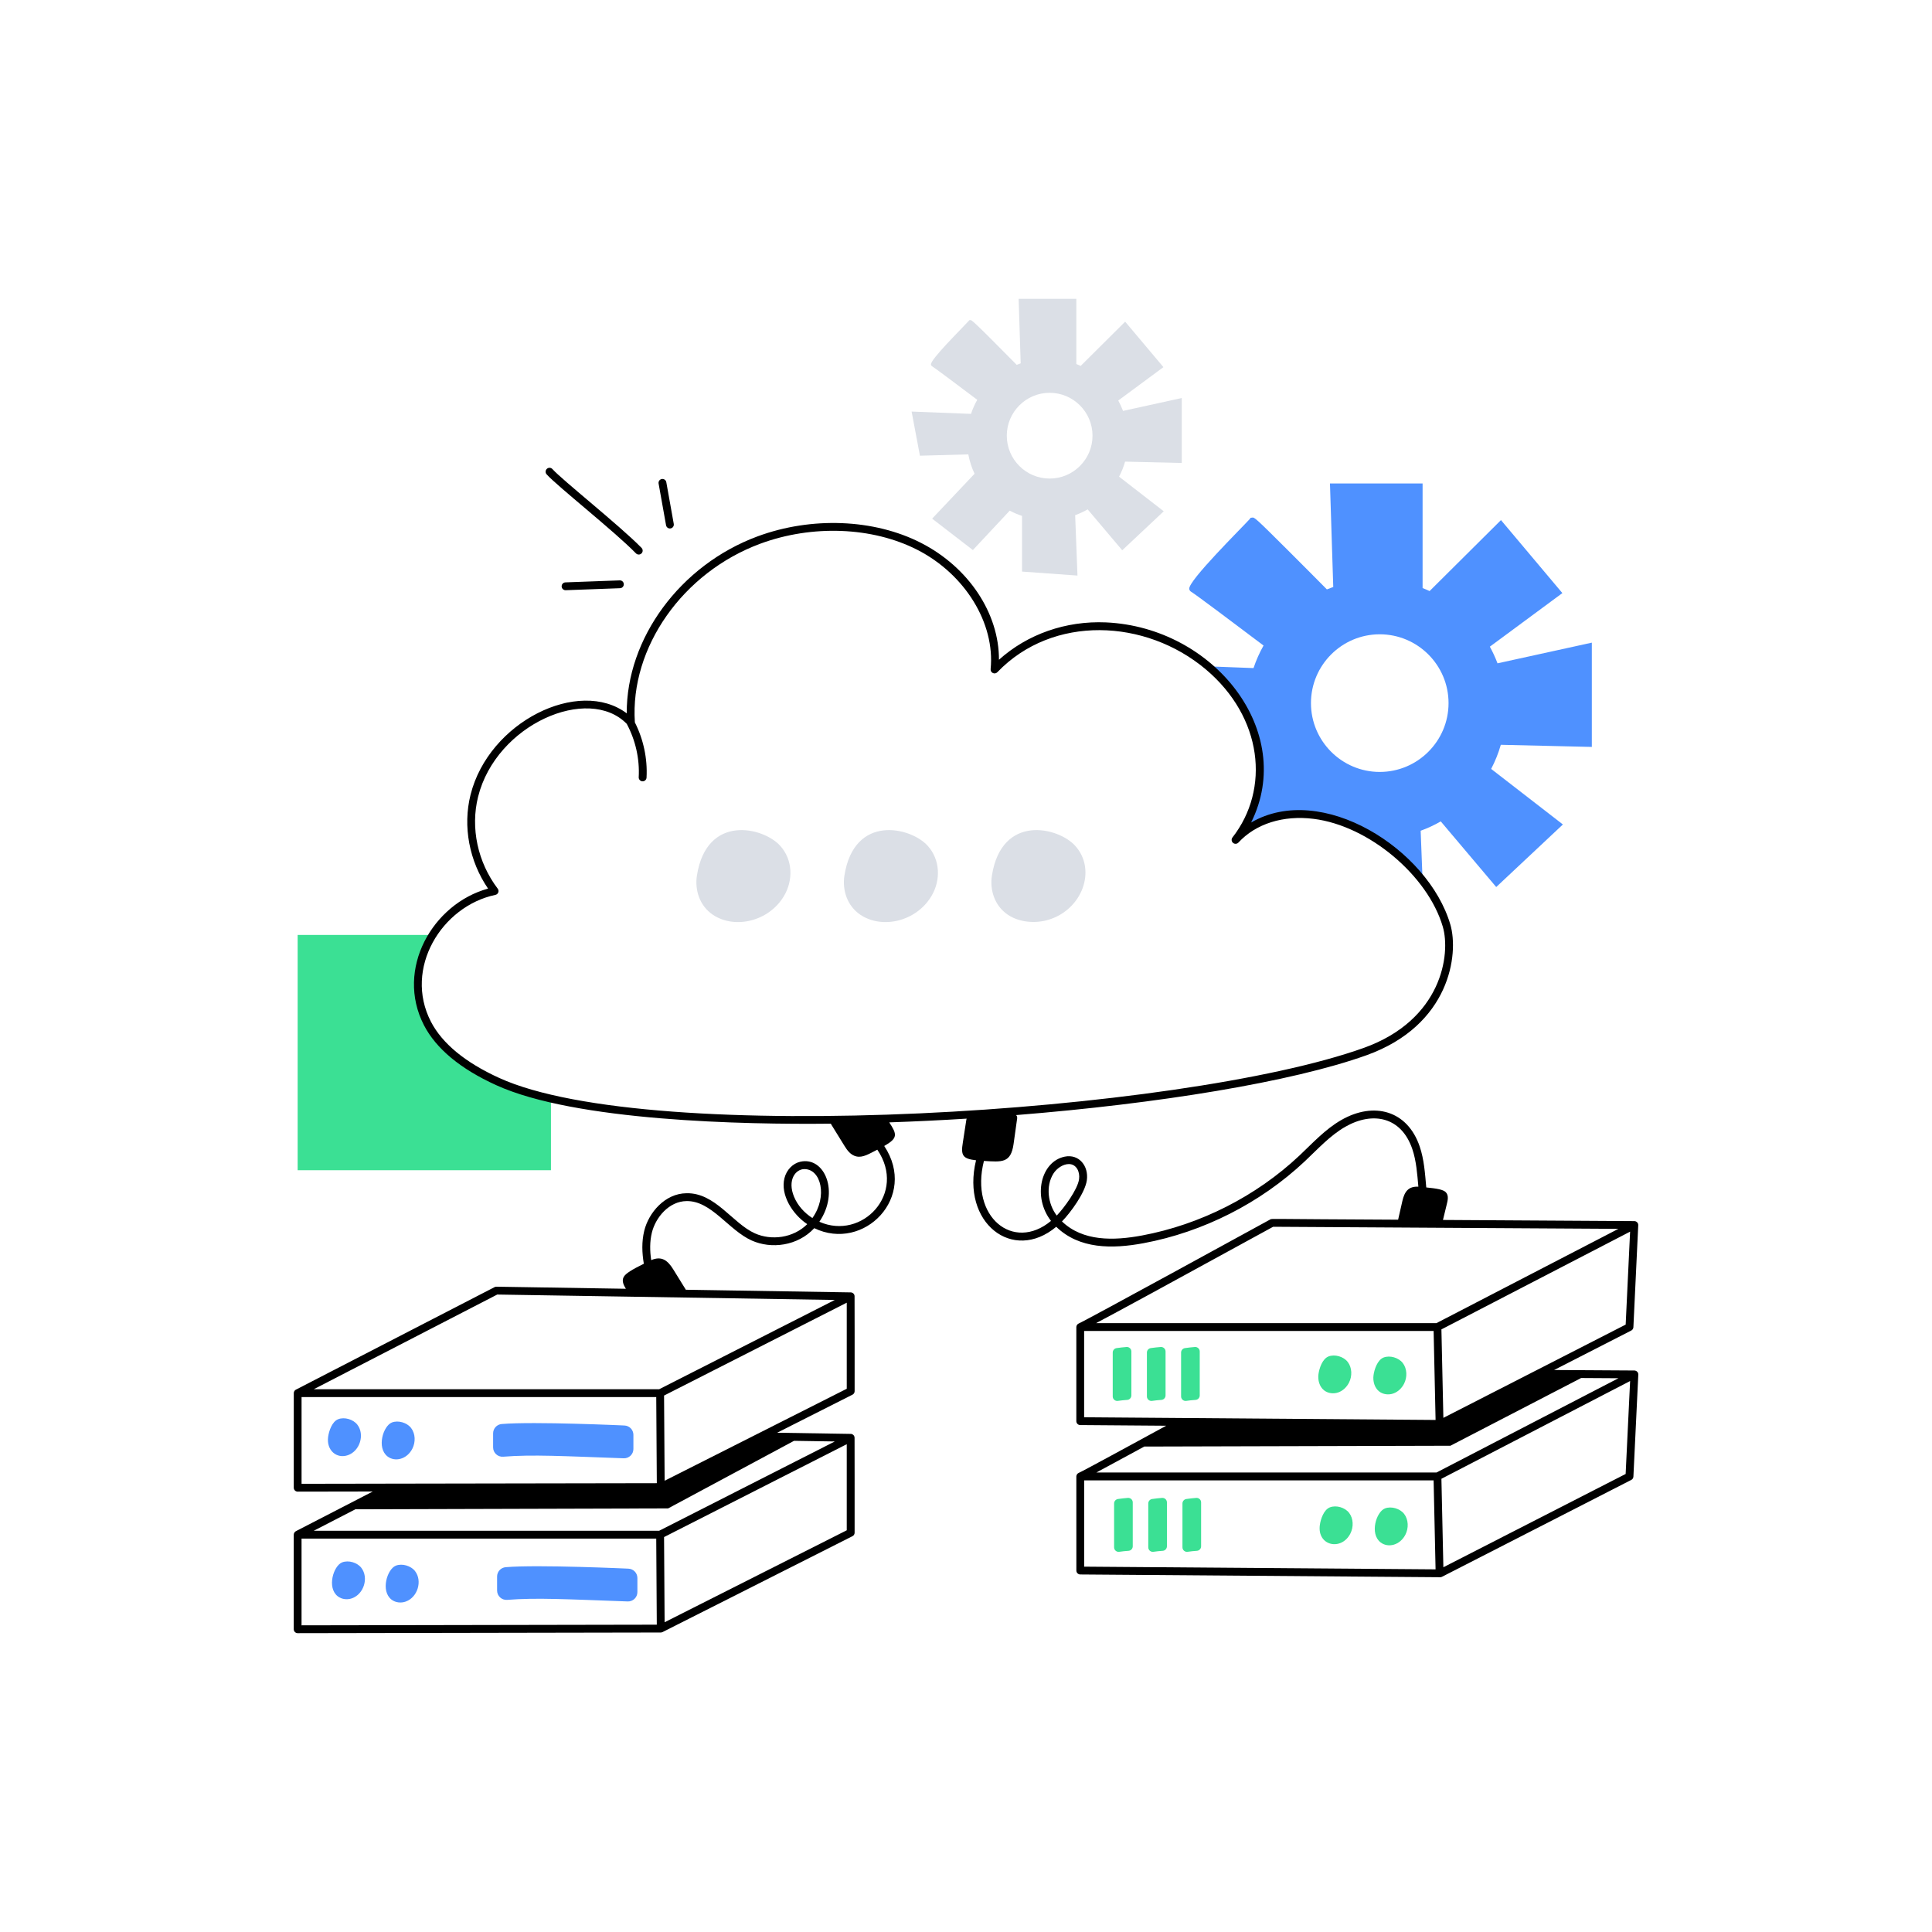 <?xml version="1.0" encoding="utf-8"?>
<!-- Generator: Adobe Illustrator 22.0.1, SVG Export Plug-In . SVG Version: 6.00 Build 0)  -->
<svg version="1.1" id="Layer_1" xmlns="http://www.w3.org/2000/svg" xmlns:xlink="http://www.w3.org/1999/xlink" x="0px" y="0px"
	 viewBox="0 0 370 370" style="enable-background:new 0 0 370 370;" xml:space="preserve">
<style type="text/css">
	.st0{fill:#3BE094;}
	.st1{fill:#4F91FF;}
	.st2{fill:#DBDFE6;}
	.st3{fill:#EBEEF4;}
	.st4{opacity:0.3;}
	.st5{fill:#FFFFFF;}
	.st6{fill:none;}
</style>
<g id="Cloud_Hosting">
	<g id="Cloud_Computing_3_">
		<g id="Cloud_Computing_1_">
			<g>
				<g>
					<g>
						<path class="st1" d="M304.853,143.045v-19.97l-18.06,3.96
							c-0.41-1.08-0.9-2.15-1.47-3.19l13.89-10.26L287.453,99.605
							l-13.67,13.59c-0.42-0.2-0.87-0.39-1.34-0.57V92.585h-17.74
							l0.63,19.83c-0.42,0.15-0.83,0.3-1.22,0.46
							c-1.02-1.03-4.26-4.3-7.36-7.39c-6.43-6.41-6.5-6.41-6.94-6.36
							l-0.31,0.04l-0.16,0.23c-1.502,1.673-11.829,11.852-11.59,13.39
							c0.03,0.24,0.17,0.44,0.39,0.56c0.62,0.34,8.44,6.2,13.84,10.28
							c-0.78,1.38-1.42,2.83-1.92,4.32l-8.66-0.33
							c11.002,9.275,12.863,23.439,5.22,33.23
							c3.69-3.99,9.31-5.49,15.05-4.77
							c8.264,1.038,16.151,6.709,20.77,12.57l-0.37-9.55
							c1.33-0.48,2.62-1.08,3.85-1.79l10.62,12.57l12.77-11.98
							l-13.74-10.64c0.77-1.47,1.39-3.02,1.85-4.62L304.853,143.045z
							 M264.233,147.835c-7.26,0-13.17-5.92-13.17-13.18
							c0-7.27,5.91-13.18,13.17-13.18c7.27,0,13.18,5.91,13.18,13.18
							C277.413,141.915,271.503,147.835,264.233,147.835z"/>
					</g>
				</g>
				<g>
					<g>
						<path class="st2" d="M226.322,88.669V76.227l-11.25,2.467
							c-0.253-0.674-0.559-1.341-0.916-1.987l8.653-6.396l-7.327-8.706
							l-8.513,8.465c-0.264-0.124-0.545-0.242-0.837-0.351V57.229h-11.05
							l0.388,12.354c-0.261,0.093-0.514,0.188-0.756,0.289
							c-8.843-8.96-8.65-8.595-8.909-8.566l-0.194,0.022l-0.098,0.141
							c-1.532,1.68-7.365,7.4-7.225,8.347c0.022,0.146,0.11,0.273,0.244,0.346
							c0.385,0.214,5.258,3.864,8.625,6.405c-0.486,0.86-0.888,1.762-1.197,2.695
							l-11.376-0.441l1.593,8.453l9.266-0.256c0.236,1.284,0.641,2.529,1.197,3.712
							l-8.125,8.597l7.804,6.014l7.057-7.549c0.742,0.399,1.534,0.739,2.358,1.012
							v10.66l10.615,0.764l-0.444-11.565c0.826-0.298,1.63-0.672,2.397-1.11
							l6.618,7.83l7.95-7.467l-8.555-6.63c0.478-0.911,0.866-1.877,1.152-2.878
							L226.322,88.669z M201.017,91.651c-4.525,0-8.206-3.684-8.206-8.212
							c0-4.528,3.682-8.212,8.206-8.212c4.527,0,8.212,3.684,8.212,8.212
							C209.229,87.966,205.545,91.651,201.017,91.651z"/>
					</g>
				</g>
				<g>
					<path class="st0" d="M105.513,210.385v13.729h-48.51v-45.06H82.893
						c-3.445,5.114-3.779,11.626-1.04,16.94c2.62,5.06,7.87,8.59,13.45,11.13
						C98.063,208.385,101.513,209.475,105.513,210.385z"/>
				</g>
				<g>
					<path class="st1" d="M62.838,275.188c-0.347,2.582,1.65,4.247,3.795,3.494
						c2.294-0.806,3.255-3.943,1.807-5.835c-0.779-1.018-2.464-1.531-3.684-1.049
						C63.583,272.261,62.988,274.073,62.838,275.188z"/>
				</g>
				<g>
					<path class="st1" d="M74.212,278.923c1.429,1.111,3.725,0.562,4.764-1.49
						c0.63-1.244,0.598-2.852-0.249-3.959c-0.779-1.018-2.464-1.531-3.684-1.049
						C73.387,273.079,72.084,277.268,74.212,278.923z"/>
				</g>
				<g>
					<path class="st1" d="M121.306,277.488c0,1.015-0.842,1.827-1.856,1.791
						c-11.662-0.416-17.458-0.748-23.08-0.303
						c-1.042,0.083-1.934-0.737-1.934-1.783v-2.688
						c0-0.935,0.719-1.711,1.65-1.789c6.214-0.523,23.592,0.288,23.491,0.284
						c0.964,0.034,1.728,0.826,1.728,1.791V277.488z"/>
				</g>
				<g>
					<path class="st1" d="M64.688,305.712c0.751,0.584,1.811,0.701,2.708,0.386
						c2.294-0.806,3.255-3.943,1.807-5.835c-0.779-1.018-2.464-1.531-3.684-1.049
						C63.862,299.869,62.56,304.058,64.688,305.712z"/>
				</g>
				<g>
					<path class="st1" d="M74.975,306.339c0.751,0.584,1.811,0.701,2.708,0.386
						c2.294-0.806,3.255-3.943,1.807-5.835c-0.779-1.018-2.464-1.531-3.684-1.049
						C74.149,300.495,72.847,304.685,74.975,306.339z"/>
				</g>
				<g>
					<path class="st1" d="M122.069,304.904c0,1.015-0.842,1.827-1.856,1.791
						c-11.662-0.416-17.458-0.748-23.08-0.303
						c-1.042,0.083-1.934-0.737-1.934-1.783v-2.688
						c0-0.935,0.719-1.711,1.65-1.789c6.214-0.523,23.592,0.288,23.491,0.284
						c0.964,0.034,1.728,0.826,1.728,1.791V304.904z"/>
				</g>
				<g>
					<path class="st0" d="M215.749,257.964c-0.708,0.047-1.144,0.115-1.893,0.21
						c-0.431,0.055-0.756,0.421-0.756,0.856v8.403
						c0,0.52,0.459,0.923,0.975,0.855c0.658-0.086,1.087-0.147,1.791-0.19
						c0.453-0.028,0.806-0.407,0.806-0.861v-8.413
						C216.671,258.326,216.247,257.931,215.749,257.964z"/>
				</g>
				<g>
					<path class="st0" d="M222.295,257.964c-0.708,0.047-1.144,0.115-1.893,0.21
						c-0.431,0.055-0.756,0.421-0.756,0.856v8.403
						c0,0.52,0.459,0.923,0.975,0.855c0.658-0.086,1.087-0.147,1.791-0.19
						c0.453-0.028,0.806-0.407,0.806-0.861v-8.413
						C223.217,258.326,222.793,257.931,222.295,257.964z"/>
				</g>
				<g>
					<path class="st0" d="M228.841,257.964c-0.708,0.047-1.144,0.115-1.893,0.21
						c-0.431,0.055-0.756,0.421-0.756,0.856v8.403
						c0,0.52,0.459,0.923,0.975,0.855c0.658-0.086,1.087-0.147,1.791-0.19
						c0.453-0.028,0.806-0.407,0.806-0.861v-8.413
						C229.763,258.326,229.338,257.931,228.841,257.964z"/>
				</g>
				<g>
					<path class="st0" d="M263.046,263.374c-0.153,1.139,0.18,2.402,1.087,3.108
						c0.751,0.584,1.811,0.701,2.708,0.386c0.897-0.315,1.626-1.028,2.056-1.876
						c0.63-1.244,0.598-2.852-0.249-3.959c-0.779-1.018-2.464-1.531-3.684-1.049
						C263.791,260.447,263.196,262.259,263.046,263.374z"/>
				</g>
				<g>
					<path class="st0" d="M252.502,263.167c-0.153,1.139,0.18,2.402,1.087,3.108
						c0.751,0.584,1.811,0.701,2.708,0.386c0.897-0.315,1.627-1.028,2.056-1.876
						c0.63-1.244,0.598-2.852-0.249-3.959c-0.779-1.018-2.464-1.531-3.684-1.049
						C253.247,260.24,252.652,262.051,252.502,263.167z"/>
				</g>
				<g>
					<path class="st0" d="M216.012,286.864c-0.708,0.047-1.144,0.115-1.893,0.21
						c-0.431,0.055-0.756,0.421-0.756,0.856v8.403
						c0,0.52,0.459,0.923,0.975,0.855c0.658-0.086,1.087-0.147,1.791-0.19
						c0.453-0.028,0.806-0.407,0.806-0.861v-8.413
						C216.934,287.226,216.509,286.831,216.012,286.864z"/>
				</g>
				<g>
					<path class="st0" d="M222.557,286.864c-0.708,0.047-1.144,0.115-1.893,0.21
						c-0.431,0.055-0.756,0.421-0.756,0.856v8.403
						c0,0.52,0.459,0.923,0.975,0.855c0.658-0.086,1.087-0.147,1.791-0.19
						c0.453-0.028,0.806-0.407,0.806-0.861v-8.413
						C223.479,287.226,223.055,286.831,222.557,286.864z"/>
				</g>
				<g>
					<path class="st0" d="M229.103,286.864c-0.708,0.047-1.144,0.115-1.893,0.21
						c-0.431,0.055-0.756,0.421-0.756,0.856v8.403
						c0,0.52,0.459,0.923,0.975,0.855c0.658-0.086,1.087-0.147,1.791-0.19
						c0.453-0.028,0.806-0.407,0.806-0.861v-8.413
						C230.025,287.226,229.601,286.831,229.103,286.864z"/>
				</g>
				<g>
					<path class="st0" d="M264.395,295.382c1.429,1.111,3.725,0.562,4.764-1.49
						c0.63-1.244,0.598-2.852-0.249-3.959c-0.779-1.018-2.464-1.531-3.684-1.049
						C263.569,289.539,262.267,293.728,264.395,295.382z"/>
				</g>
				<g>
					<path class="st0" d="M252.764,292.067c-0.537,3.995,4.137,5.001,5.851,1.618
						c0.63-1.244,0.598-2.852-0.249-3.959c-0.779-1.018-2.464-1.531-3.684-1.049
						C253.509,289.14,252.914,290.951,252.764,292.067z"/>
				</g>
				<g>
					<g>
						<path class="st2" d="M133.468,167.674c-0.436,2.764,0.512,5.83,3.097,7.541
							c4.161,2.755,10.668,1.273,13.574-3.615c1.795-3.019,1.704-6.921-0.71-9.609
							C146.179,158.372,135.337,155.827,133.468,167.674z"/>
					</g>
					<g>
						<path class="st2" d="M161.716,167.674c-0.436,2.764,0.512,5.83,3.097,7.541
							c4.161,2.755,10.668,1.273,13.574-3.615c1.795-3.019,1.704-6.921-0.71-9.609
							C174.427,158.372,163.584,155.827,161.716,167.674z"/>
					</g>
					<g>
						<path class="st2" d="M189.964,167.674c-0.436,2.764,0.512,5.83,3.097,7.541
							c2.139,1.416,5.159,1.702,7.715,0.937c6.5-1.944,9.293-9.547,5.149-14.161
							C202.675,158.372,191.832,155.827,189.964,167.674z"/>
					</g>
				</g>
				<g>
					<path d="M313.016,262.466c-23.754-0.143-11.989-0.072-15.39-0.093l14.779-7.561
						c0.24-0.123,0.395-0.364,0.408-0.632c0.006-0.13,0.973-20.441,0.93-19.54
						c0-0.002-0.001-0.003-0.001-0.005c0.016-0.455-0.355-0.767-0.728-0.777
						c-0.116-0.003-36.569-0.223-36.67-0.223l0.696-2.862
						c0.222-0.857,0.464-1.858-0.179-2.472c-0.494-0.479-1.656-0.687-3.715-0.895
						c-0.238-2.698-0.412-5.332-1.249-7.811c-2.357-6.983-8.82-8.64-14.993-5.117
						c-3.117,1.778-5.56,4.486-8.068,6.843
						c-8.265,7.771-18.958,13.2-30.109,15.285
						c-5.475,1.023-11.347,1.151-15.35-2.688c1.677-1.712,4.427-5.492,4.763-7.877
						c0.388-2.753-1.516-5.094-4.254-4.526c-4.581,0.955-6.169,7.714-2.609,12.304
						c-7.198,5.986-15.592-0.73-12.844-11.487
						c3.448,0.209,5.149,0.437,5.673-3.218c0.226-1.642,0.458-3.29,0.69-4.937
						c0.031-0.223-0.039-0.447-0.191-0.612c-0.005-0.006-0.014-0.008-0.019-0.014
						c27.252-2.183,52.804-6.334,67.113-11.461c0,0,0,0,0,0
						c15.983-5.733,17.72-19.344,16.056-25.037
						c-4.239-14.443-24.632-27.397-38.153-19.534
						c8.663-17.378-7.047-37.385-27.804-38.324
						c-7.681-0.332-15.046,2.257-20.487,7.157
						c0.026-8.895-5.784-17.711-14.954-22.396
						c-8.967-4.581-20.953-5.054-31.282-1.235
						c-14.839,5.501-25.117,19.55-25.051,33.89
						c-9.109-6.861-26.411,1.567-29.916,15.611
						c-1.508,6.042-0.252,12.671,3.357,17.955
						c-10.584,2.892-17.82,15.405-12.275,26.162
						c2.33,4.5,6.975,8.358,13.804,11.467
						c15.156,6.92,47.436,7.574,64.134,7.39c0.132,0.301-0.595-0.931,2.579,4.225
						c0.529,0.856,1.186,1.792,2.292,2.046c1.246,0.281,2.411-0.477,4.012-1.292
						c5.708,8.358-2.916,17.439-11.097,13.806
						c3.894-5.696,1.012-12.512-3.612-11.506c-1.467,0.318-2.674,1.558-3.075,3.158
						c-0.8,3.205,1.542,6.925,4.368,8.806c-2.702,2.681-6.878,3.167-10.02,1.764
						c-4.299-1.923-7.595-7.81-13.105-7.685
						c-4.13,0.037-7.253,3.736-8.095,7.198c-0.509,2.092-0.429,4.214-0.077,6.303
						c-2.244,1.117-3.532,1.864-3.882,2.583c-0.363,0.735,0.015,1.515,0.443,2.212
						l-24.792-0.397c-0.14,0.002-0.247,0.026-0.356,0.083l-38.051,19.637
						c-0.209,0.107-0.391,0.339-0.399,0.646
						c-0.005,0.189-0.008,18.031-0.004,18.131c0,0.414,0.336,0.75,0.75,0.75
						c0,0,0.001,0,0.001,0l14.38-0.025l-14.725,7.598
						c-0.257,0.133-0.409,0.432-0.409,0.668v18.114c0,0.414,0.336,0.75,0.75,0.75
						c0.122,0,69.404-0.126,69.54-0.126c0.11-0,0.215-0.029,0.313-0.075
						c0.008-0.003,0.016-0.002,0.024-0.006l36.373-18.365
						c0.253-0.127,0.412-0.386,0.412-0.669
						c-0.002-3.308,0.008-17.858-0.01-18.21
						c-0.034-0.681-0.811-0.751-0.71-0.71
						c-21.748-0.347-11.033-0.176-14.119-0.225l14.429-7.288
						c0.252-0.127,0.412-0.386,0.412-0.669
						c-0.002-3.584,0.01-17.94-0.013-18.22
						c-0.025-0.403-0.354-0.681-0.714-0.698
						c-48.768-0.785-24.613-0.396-31.597-0.508c-0.803-1.297-1.606-2.593-2.405-3.892
						c-1.108-1.793-2.268-2.611-4.232-1.779c-0.26-1.769-0.289-3.541,0.128-5.257
						c0.708-2.912,3.279-6.022,6.651-6.053c4.759-0.074,8.022,5.56,12.479,7.554
						c3.742,1.672,8.79,1.064,11.974-2.366
						c9.492,4.598,19.891-5.967,13.398-15.739
						c2.641-1.504,2.469-2.221,0.96-4.522c4.926-0.168,9.885-0.407,14.827-0.715
						c-0.095,0.251,0.05-0.382-0.735,4.584c-0.429,2.519,0.039,3.104,2.529,3.393
						c-2.924,11.988,7.051,19.7,15.36,12.734
						c4.392,4.275,10.698,4.269,16.726,3.142
						c11.43-2.137,22.39-7.702,30.861-15.667c2.467-2.32,4.864-4.968,7.784-6.633
						c5.262-3.002,10.743-1.886,12.829,4.295c0.763,2.261,0.938,4.771,1.151,7.183
						c-1.903-0.09-2.643,0.932-3.059,2.73c-0.271,1.196-0.545,2.395-0.819,3.594
						c-25.306-0.119-24.153-0.231-24.477-0.053
						c-1.183,0.648-35.708,19.569-36.665,19.917
						c-0.297,0.12-0.482,0.421-0.482,0.696v18.02c0,0.412,0.332,0.747,0.744,0.75
						l16.463,0.126l-6.125,3.335c-0.366,0.199-10.185,5.547-10.587,5.679
						c-0.301,0.117-0.494,0.415-0.494,0.7c0,0.12,0.005,17.871,0.005,18.021
						c0,0.412,0.333,0.747,0.744,0.75l68.82,0.528c0.001,0,0.003,0.001,0.004,0.001
						c0.006,0,0.011,0,0.017-0c0,0,0.001-0,0.002-0l0.083,0.001
						c0.002,0,0.004,0,0.006,0c0.119,0,0.236-0.028,0.342-0.083l36.255-18.554
						c0.239-0.123,0.395-0.363,0.407-0.632l0.935-19.472
						C313.805,262.853,313.444,262.487,313.016,262.466z M57.753,267.555h67.925
						l0.11,16.491l-68.035,0.117V267.555z M57.75,294.657h67.927l0.107,16.488
						l-68.034,0.124V294.657z M162.162,293.067l-34.881,17.612
						c-0.025-3.908-0.079-12.161-0.106-16.314l34.987-17.785V293.067z M126.243,293.155
						H60.093l7.967-4.111l59.894-0.169l24.112-12.941l7.812,0.123L126.243,293.155z
						 M162.163,265.964l-34.878,17.616l-0.109-16.316l34.987-17.786V265.964z
						 M126.242,266.053H60.089l35.139-18.133c0.108,0.002,55.813,0.898,64.649,1.036
						L126.242,266.053z M155.584,233.269c-1.548-0.987-2.812-2.392-3.506-4.056
						c-1.336-3.2,0.265-5.318,1.976-5.318
						C157.248,223.895,158.521,229.141,155.584,233.269z M95.614,206.442
						c-6.517-2.966-10.923-6.598-13.094-10.791
						c-5.248-10.183,2.055-22.106,12.357-24.273
						c0.54-0.114,0.775-0.751,0.443-1.187c-3.842-5.062-5.248-11.644-3.759-17.605
						c3.468-13.898,21.116-21.478,28.47-13.96
						c1.669,3.106,2.487,6.698,2.291,10.215c-0.023,0.414,0.294,0.768,0.708,0.791
						c0.448,0.015,0.769-0.318,0.791-0.707c0.202-3.63-0.593-7.338-2.24-10.586
						c-0-0.008,0.002-0.015,0.002-0.022
						c-0.939-14.304,9.16-28.682,24.012-34.188
						c9.947-3.678,21.472-3.232,30.078,1.165
						c9.145,4.672,14.92,14.067,14.045,22.847
						c-0.07,0.707,0.794,1.107,1.287,0.594
						c10.626-11.061,28.407-10.233,39.916-0.546
						c10.901,9.189,12.349,22.926,5.112,32.196
						c-0.247,0.317-0.201,0.772,0.105,1.033c0.306,0.26,0.763,0.233,1.037-0.062
						c3.34-3.612,8.588-5.266,14.406-4.535c10.558,1.327,21.849,10.834,24.733,20.656
						c1.534,5.25-0.144,17.831-15.124,23.204h0
						C226.222,213.209,124.601,219.677,95.614,206.442z M201.722,224.786
						c0.641-1.039,1.872-1.856,2.973-1.856c1.453,0,2.158,1.476,1.957,2.903
						c-0.279,1.981-2.88,5.516-4.274,6.959
						C200.698,230.598,200.232,227.2,201.722,224.786z M276.422,271.536l-0.374-16.942
						c0.114-0.059,35.936-18.617,36.134-18.719l-0.847,17.801
						C299.704,259.625,289.468,264.861,276.422,271.536z M243.821,234.94l66.125,0.398
						c-3.71,1.922,11.087-5.745-34.844,18.053h-65.175
						C213.808,251.338,222.79,246.47,243.821,234.94z M207.623,254.895h66.931
						l0.376,17.043l-67.307-0.517V254.895z M217.922,277.694l1.217-0.663l58.634-0.156
						l25.032-12.97l7.142,0.043l-34.843,18.055h-65.142
						C211.567,281.147,214.05,279.803,217.922,277.694z M207.628,283.505h66.925
						l0.376,17.044l-67.302-0.517V283.505z M276.422,300.147l-0.374-16.943
						l36.137-18.72l-0.855,17.798L276.422,300.147z"/>
					<path d="M108.284,111.532c-0.414,0.015-0.737,0.363-0.722,0.777
						c0.015,0.405,0.348,0.723,0.749,0.723c0.009,0,0.019,0,0.028-0
						l10.404-0.384c0.414-0.015,0.737-0.363,0.722-0.777
						c-0.016-0.414-0.354-0.736-0.777-0.722L108.284,111.532z"/>
					<path d="M128.427,101.199c0.408-0.073,0.679-0.462,0.606-0.87l-1.428-7.985
						c-0.073-0.408-0.463-0.679-0.87-0.606c-0.408,0.073-0.679,0.462-0.606,0.87
						l1.428,7.985C127.631,101.01,128.032,101.272,128.427,101.199z"/>
					<path d="M121.79,105.973c0.289,0.298,0.764,0.304,1.061,0.015
						c0.297-0.289,0.303-0.764,0.015-1.061
						c-4.058-4.171-15.205-13.005-17.065-15.089
						c-0.276-0.309-0.75-0.336-1.059-0.06c-0.309,0.276-0.336,0.75-0.06,1.059
						C106.674,93.07,117.724,101.795,121.79,105.973z"/>
				</g>
			</g>
		</g>
	</g>
</g>
</svg>
